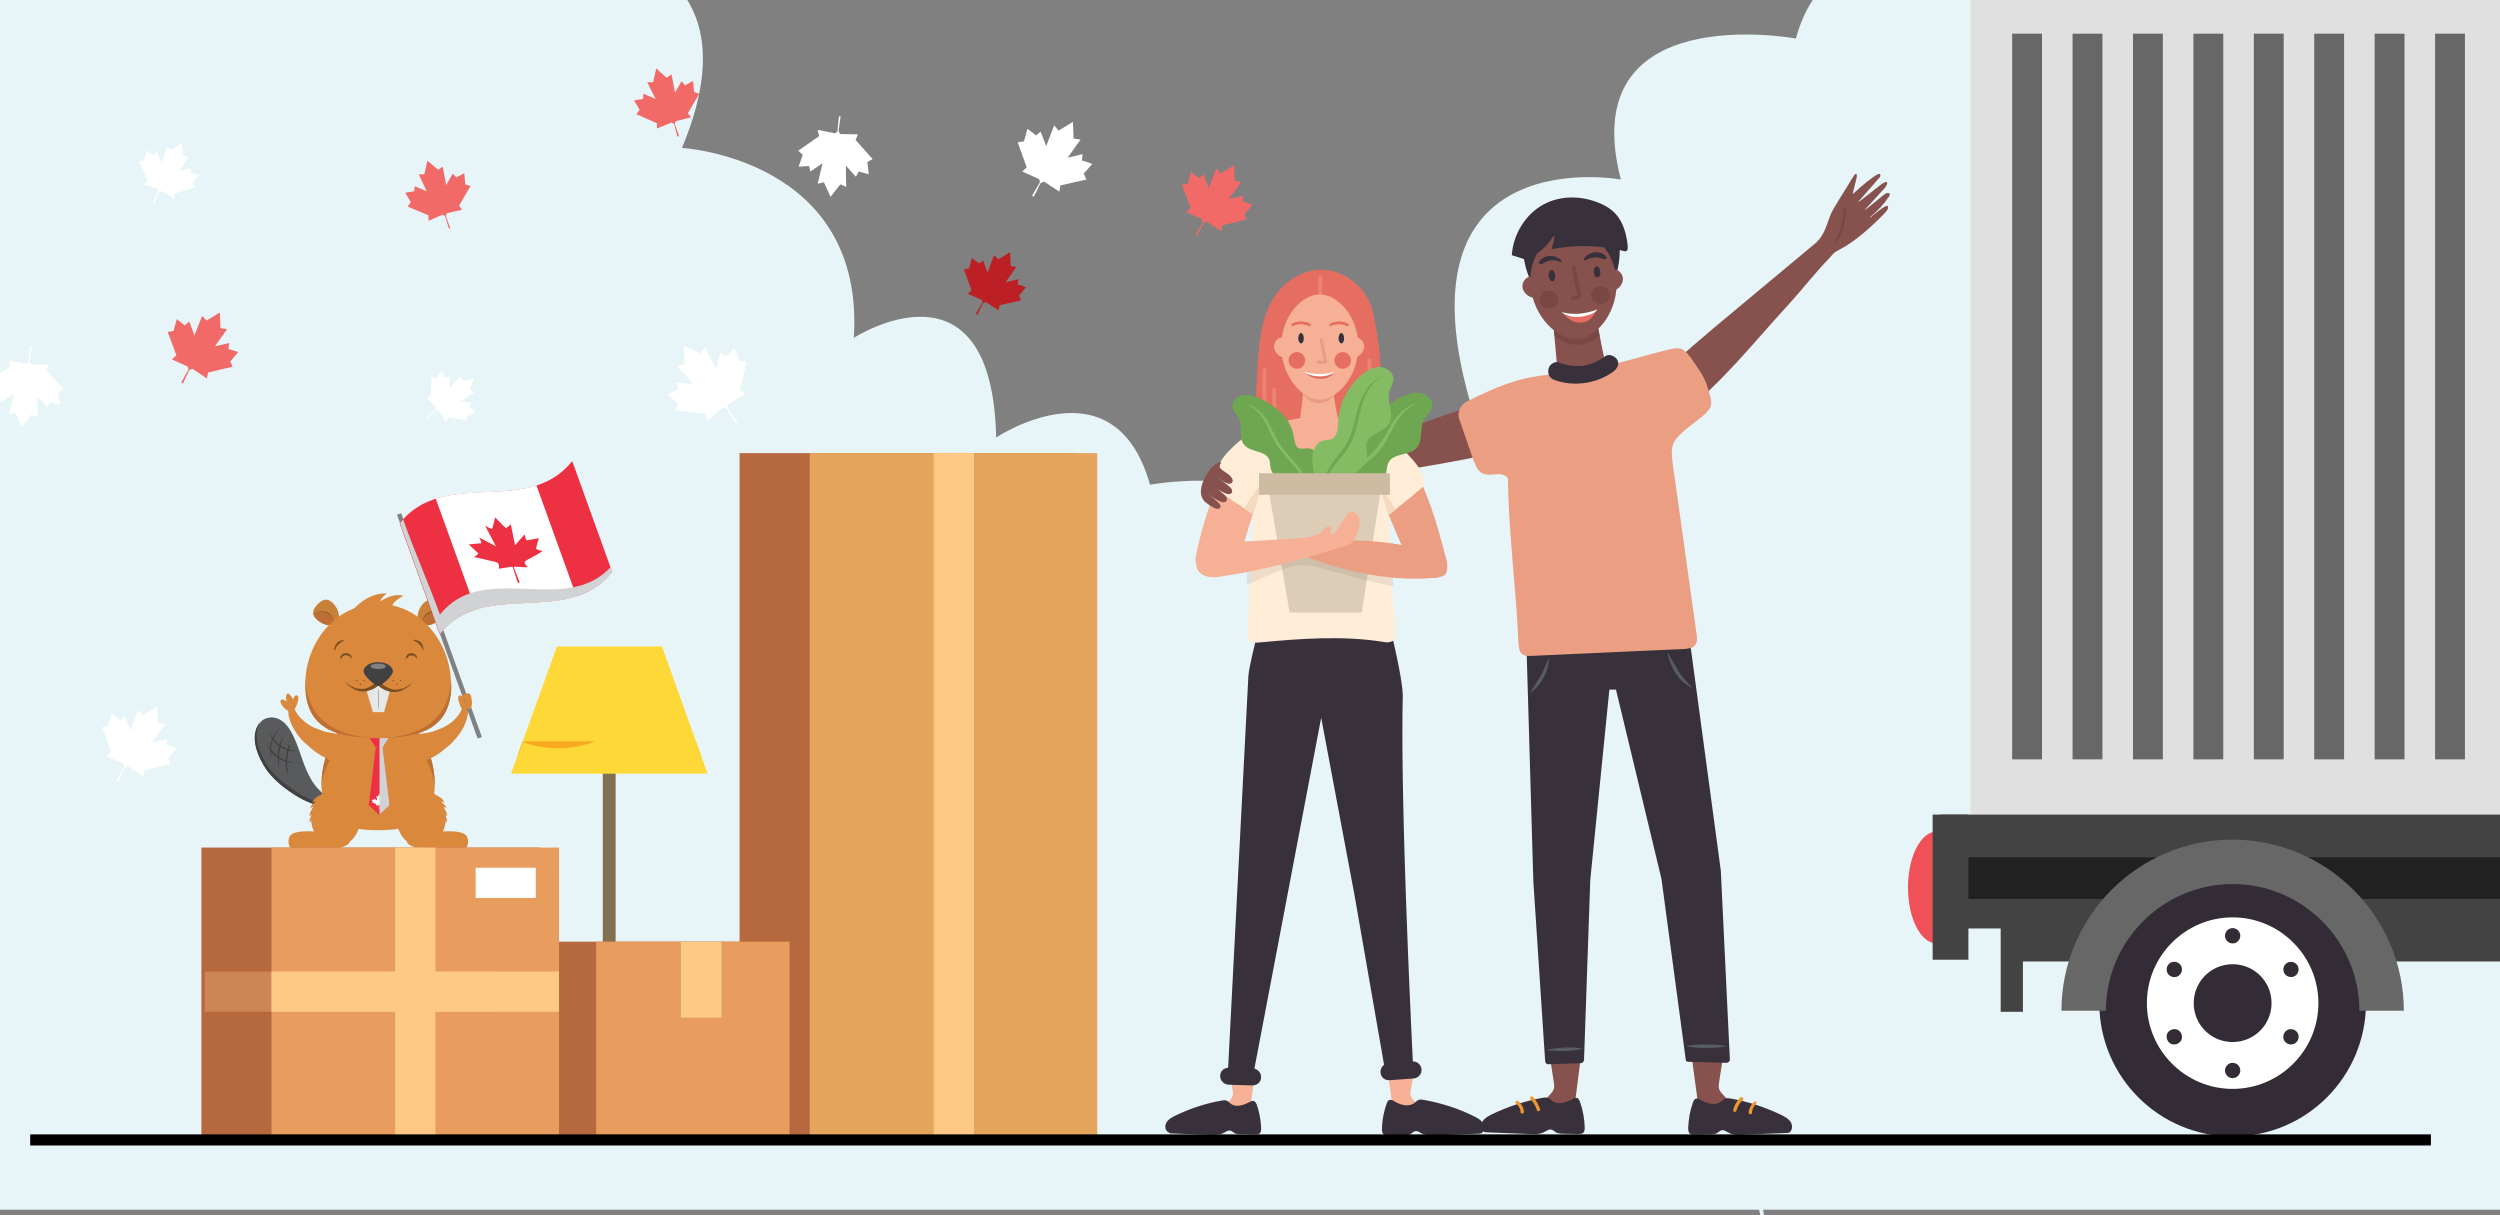 <svg xmlns="http://www.w3.org/2000/svg" xmlns:xlink="http://www.w3.org/1999/xlink" xmlns:v="https://vecta.io/nano" width="720" height="350"><rect width="100%" height="100%" fill="#808080" stroke="none"/><style><![CDATA[.AB{fill:#fff}.AC{fill:#38313c}.AD{opacity:.2}.AE{fill:#f6b095}.AF{fill:#7d4f20}.AG{fill:#da883c}.AH{fill:#f26a67}.AI{fill:#87524e}.AJ{fill:#bd6e33}.AK{fill:#e66e61}.AL{fill:#7a4743}.AM{fill:#ed3042}.AN{fill:#b6683e}.AO{fill:#fec885}.AP{fill:#eb9e82}.AQ{fill:#6ea651}.AR{clip-path:url(#I)}]]></style><path d="M722.8 233h-.6l-.3-38h-.2V95.9-213.9c-18 14.8-36.7 38.3-23.9 66.3 0 0-72.8-2.8-45.8 61.7 0 0-52.8 3-49.5 54.7 0 0-39.8-25.6-41 28.7 0 0-34.1-22.8-44.3 13.6 0 0-64-11.9-50.4 40.6 0 0-74.1-13.6-37.9 80.3 0 0-47-16.8-43.9 32.1 0 0-.7-.8-1.8-1.9-4.2-31.5-52-22.6-52-22.6-10.2-36.4-44.3-13.6-44.3-13.6-1.2-54.4-41-28.7-41-28.7 3.3-51.7-49.5-54.7-49.5-54.7C223.5-21.9 150.6-19 150.6-19c22.1-48.4-49.7-83.3-49.7-83.3 4-41.1-45.3-41.3-45.3-41.3-4.6-61.3-45.4-55.9-65.9-49.1V233v101.7 13.7h516.9c1.4 5.9 2.5 9.5 1.2 0h215V233z" fill="#e7f5f9"></path><path d="M93.7 232.3c-3.1-.4-6-1.6-8.6-3.3-2.8-1.8-5.8-4.1-7.9-6.8-.6-.7-5.8-8-2.9-13.2.3-.5.7-1.1 1.2-1.5 1.1-.8 2.6-1.1 4-.7 3.1.9 4.6 4.2 5.8 7 1.4 3.5 2.3 7.2 4.2 10.5.7 1.3 1.7 2.5 2.8 3.6.9 1 2.3 2 2.8 3.3.3 1-.5 1.2-1.4 1.1z" fill="#595a5c"></path><g fill="#414142"><path d="M94.2 231.5c-3.1-.4-6-1.6-8.6-3.3-2.8-1.8-5.8-4.1-7.9-6.8-.6-.7-5.8-8-2.9-13.2v-.1c-.2.3-.5.6-.6.9-2.9 5.2 2.4 12.5 2.9 13.2 2.1 2.7 5 5 7.9 6.8 2.7 1.7 5.5 2.9 8.6 3.3.8.1 1.5 0 1.4-.8h-.8zm-13.3-22l-.3.3c-.2.2-.5.5-.7.9-.1.2-.3.4-.4.6-.2.2-.3.5-.4.7-.1.3-.3.5-.4.8l-.3.9c-.1.3-.2.6-.2.9-.1.3-.1.6-.1.9-.1.3 0 .6 0 .9v.8.7c0 .2.1.4.1.5 0 .3.1.4.1.4s-.1-.2-.1-.4c0-.1-.1-.3-.2-.5s-.1-.4-.1-.7c0-.2-.1-.5-.1-.8s-.1-.6 0-.9c0-.3 0-.6.1-1 .1-.3.1-.7.2-1 .4-1.3 1.2-2.4 1.8-3.1.4-.6 1-.9 1-.9z"></path><path d="M76.8 213.9s.1.1.2.4.3.6.6 1c.1.2.3.4.5.6s.4.4.6.7c.2.2.4.4.7.6.2.2.5.4.7.6s.5.4.8.5c.3.2.5.3.8.4l.8.3c.3.1.5.2.7.2.2.1.4.1.6.2.2 0 .4.1.5.1.3.1.4.1.4.1h-.4-.5c-.2 0-.4 0-.7-.1-.2 0-.5-.1-.8-.2s-.6-.1-.9-.3c-.3-.1-.6-.2-.9-.4s-.6-.3-.8-.5c-1.1-.8-1.9-1.9-2.3-2.8-.4-.7-.6-1.4-.6-1.4zm.6-3.2s.1.1.2.4.3.6.6 1c.1.2.3.4.5.6s.4.4.6.7c.2.2.4.4.7.6.2.2.5.4.7.6s.5.4.8.5c.3.2.5.3.8.4l.8.3c.3.1.5.2.7.2.2.1.4.1.6.2.2 0 .4.1.5.1.3.1.4.1.4.1h-.4-.5c-.2 0-.4 0-.7-.1-.2 0-.5-.1-.8-.2s-.6-.1-.9-.3c-.3-.1-.6-.2-.9-.4s-.6-.3-.8-.5c-1.1-.8-1.9-1.9-2.3-2.8-.5-.7-.6-1.4-.6-1.4z"></path><path d="M81.9 211.7s-.1.1-.2.4c-.1.2-.2.6-.4 1.1-.1.2-.1.5-.2.7-.1.3-.2.5-.2.8-.1.3-.1.6-.2.9s-.1.6-.2.9c0 .3-.1.6-.1.9s0 .6-.1.9v.8.8l.1 1.6-.3-1.6c0-.2-.1-.5-.1-.8v-.9-.9c0-.3.1-.6.1-1 0-.3.1-.6.2-.9s.2-.6.2-.9l.3-.8c.1-.3.2-.5.3-.7.4-.8.8-1.3.8-1.3zm1.9 2.3s-.3.6-.5 1.5l-.4 1.5c-.1.3-.1.6-.1.9s-.1.6-.1.9v1.8c0 .3 0 .6.1.8 0 .3.1.5.1.7s0 .4.1.6c0 .2.1.4.1.5 0 .3.1.4.1.4s-.1-.1-.2-.4l-.4-1.1c-.1-.2-.1-.5-.2-.8 0-.3-.1-.6-.1-.9-.1-.6-.1-1.2 0-1.9.1-.6.1-1.3.3-1.9.1-.6.3-1.1.5-1.6.3-.5.7-1 .7-1z"></path></g><path d="M125.2 225.9c0 11.1-7.3 13.2-16.3 13.2s-16.3-2-16.3-13.2c0-11.1 7.3-21.8 16.3-21.8 9 .1 16.3 10.7 16.3 21.8z" class="AG"></path><path d="M109 207.3c2.1 0 5.9.1 9.1 3.2 1.9 1.9 3.4 6 4.8 8.6 1.3 2.5 2.2 5.2 2.3 8v-1.2c0-11.1-7.3-21.8-16.3-21.8s-16.3 10.6-16.3 21.8v1.2c.1-2.8 1-5.5 2.3-8 1.7-3.3 3.5-7.8 6-9.9 2.9-2.2 6.4-1.9 8.1-1.9z" class="AJ"></path><g class="AG"><path d="M84.6 203.6s0 .1.1.2c0 .1.1.3.2.5s.2.5.4.8l.6.9c.3.3.5.7.9 1l1.1 1 1.3.9c.5.3.9.5 1.4.7l1.5.6c.5.2 1 .3 1.5.5.5.1 1 .3 1.4.3l1.3.2c.4.1.8.1 1.1.1s.6.1.9.1c.5 0 .8.1.8.1l-2.1 8.4s-.3-.2-.9-.4c-.3-.1-.6-.3-1-.5l-1.3-.7c-.5-.3-1-.5-1.5-.8s-1-.7-1.6-1.1c-.5-.4-1.1-.8-1.6-1.3l-1.6-1.4c-.5-.5-1-1.1-1.4-1.6s-.8-1.1-1.2-1.7c-.3-.6-.7-1.1-.9-1.7-.3-.5-.4-1.1-.6-1.6-.1-.5-.3-1-.3-1.4-.1-.4-.1-.8-.1-1.1v-.7-.3h1.6z"></path><path d="M80.9 201.6c.3-.4 1.2.1 1.8.5-.3-.4-.6-2 .1-2.3.6-.3 1.4 1.3 1.6 1.6.1-.4.8-1.7 1.4-.9.4.5-.1 1.8-.3 2.4-.4 1.3-1.2 2.2-2.7 1.7-.8-.3-2.5-2.3-1.9-3zm53.9 2.1v.3.7c0 .3-.1.7-.1 1.1l-.3 1.4c-.2.5-.3 1-.6 1.6-.2.6-.6 1.1-.9 1.7l-1.2 1.7-1.4 1.6c-.5.5-1 1-1.6 1.4l-1.6 1.3a15.26 15.26 0 0 1-1.6 1.1c-.5.3-1 .6-1.5.8l-1.3.7c-.4.2-.7.3-1 .5l-.9.4-2.1-8.4s.3 0 .8-.1c.2 0 .5 0 .9-.1.3 0 .7-.1 1.1-.1.4-.1.9-.1 1.3-.2l1.4-.3c.5-.1 1-.3 1.5-.5l1.5-.6c.5-.2 1-.5 1.4-.7.5-.3.9-.6 1.3-.9s.8-.6 1.1-1c.4-.3.6-.7.9-1 .2-.3.5-.6.6-.9.2-.3.3-.6.4-.8s.2-.4.2-.5.1-.2.1-.2h1.6z"></path><path d="M135.2 202.1c.3-.4.6-2-.1-2.3-.6-.3-1.4 1.3-1.6 1.6-.1-.4-.8-1.7-1.4-.9-.4.5.1 1.8.3 2.4.4 1.3 1.2 2.2 2.7 1.7.8-.3.7-2.9.1-2.5zm-18 40.3c0 1.7 7.2 3 12 3 4.9 0 5.6-1.4 5.6-3 0-1.7-.7-3-5.6-3-4.8 0-12 1.3-12 3z"></path><ellipse cx="121.3" cy="235.6" rx="7.1" ry="8.3"></ellipse><path d="M128.8 235.1c-.1-1.4-.9-2.4-1.5-2.9.5 0 1.3.6 1.3.6-.2-1.1-1.7-1.9-1.7-1.9.3-.1 1.1.2 1.1.2-.9-1.9-3.1-2.3-3.1-2.3-.5.5.7 2.5 1.5 3.6-.2 1.3.6 4.1.6 4.1.4-1.8 1.7.4 1.7.4.3-1.1-.8-2.4-.8-2.4.4 0 .9.6.9.6zm-28.1 7.3c0 1.7-7.2 3-12 3-4.9 0-5.6-1.4-5.6-3 0-1.7.7-3 5.6-3 4.8 0 12 1.3 12 3z"></path><path d="M103.8 235.6c0 4.6-3.2 8.3-7.1 8.3s-7.1-3.7-7.1-8.3 3.2-8.3 7.1-8.3c3.9-.1 7.1 3.7 7.1 8.3z"></path><path d="M89.1 235.1c.1-1.4.9-2.4 1.5-2.9-.5 0-1.3.6-1.3.6.2-1.1 1.7-1.9 1.7-1.9-.3-.1-1.1.2-1.1.2.9-1.9 3.1-2.3 3.1-2.3.5.5-.7 2.5-1.5 3.6.2 1.3-.6 4.1-.6 4.1-.4-1.8-1.7.4-1.7.4-.3-1.1.8-2.4.8-2.4-.3 0-.9.6-.9.6z"></path></g><g class="AM"><path d="M110.2 215.3h-2l-2-3.2h6z"></path><path d="M108.2 215.3h2l2 16.6-3 2.8-3-2.8z"></path></g><path d="M111 230.9c0-.1.4-.6.4-.6h-.8c-.1 0 0-.4 0-.4l-.7.6-.1.1v-.2l.2-1.2s-.3.3-.4.2-.4-.7-.4-.7-.3.6-.4.7c0 .1-.4-.2-.4-.2l.2 1.3v.1l-.1-.1-.7-.6s.1.4 0 .4h-.8s.3.6.4.6c0 .1-.3.2-.3.2l1.1.4.2.1c0 .1-.1.4-.1.4l.8-.1v.1 1h.1v-1-.1l.8.1s-.1-.3-.1-.4.3-.2.3-.2l1-.4c.1.1-.2-.1-.2-.1z" class="AB"></path><path d="M112.2 212.1h-2.9v3.2 19.3l2.9-2.7-2-16.6z" fill="#d0d2d3"></path><path d="M91.2 178.4c-1.7-1.7-1-3.1.3-4.4s2.6-2 4.4-.3c1.7 1.7 2.3 4.4 1.1 5.7-1.4 1.3-4 .7-5.8-1z" fill="#c98038"></path><path d="M91.3 176.4s.1-.1.2-.1c.2-.1.4-.2.7-.2.3-.1.7-.1 1.1 0 .2 0 .4.1.6.1l.6.3c.2.1.4.2.5.4l.4.4c.1.2.2.3.3.5s.2.3.2.4c.1.3.2.5.2.7s.1.3.1.3l-.2-.2c-.1-.1-.2-.4-.4-.6-.1-.1-.2-.2-.3-.4-.1-.1-.2-.2-.3-.4-.1-.1-.3-.2-.4-.4-.1-.1-.3-.2-.5-.3s-.3-.2-.5-.2c-.2-.1-.3-.1-.5-.2-.3-.1-.7-.1-1-.1h-.7c0 0-.1 0-.1 0z" class="AF"></path><path d="M90.2 176.7c.1.5.4 1.1 1 1.6 1.6 1.6 4 2.2 5.4 1.3-.2-1.2-1-2.3-2.3-3-1.4-.7-3-.6-4.1.1z" class="AJ"></path><path d="M126.7 178.4c1.7-1.7 1-3.1-.3-4.4s-2.6-2-4.4-.3c-1.7 1.7-2.3 4.4-1.1 5.7 1.4 1.3 4.1.7 5.8-1z" fill="#c98038"></path><path d="M126.6 176.4h-.3-.7c-.3 0-.6 0-1 .1-.2 0-.3.1-.5.2-.2 0-.3.2-.5.2-.2.1-.3.2-.5.3-.1.1-.3.2-.4.4-.1.1-.2.3-.3.4s-.2.3-.3.4c-.2.2-.3.5-.4.6l-.2.2s0-.1.1-.3.1-.4.2-.7c.1-.1.1-.3.2-.4s.2-.3.3-.5.3-.3.4-.4c.2-.1.3-.3.5-.4l.6-.3c.2-.1.4-.1.6-.1h1.1c.3.1.5.2.7.2.3.1.4.1.4.1z" class="AF"></path><path d="M127.7 176.7c-.1.5-.4 1.1-1 1.6-1.6 1.6-4 2.2-5.4 1.3.2-1.2 1-2.3 2.3-3 1.4-.7 3-.6 4.1.1z" class="AJ"></path><path d="M129.9 197.3c0 12.9-9.4 15.3-21 15.3s-21-2.4-21-15.3 9.4-23.4 21-23.4 21 10.5 21 23.4z" class="AG"></path><path d="M108 212.5c-10.8-.3-19.4-5-20-16.5v1.3c0 12.5 8.9 15.1 20 15.2h0zm21.9-16.5c-.6 11.3-9 16.1-19.6 16.5h0c11-.2 19.7-2.9 19.7-15.3-.1-.3-.1-.8-.1-1.2z" class="AJ"></path><path d="M98 189.8v-.2-.2c0-.1 0-.2.1-.3 0-.1.1-.2.2-.4l.3-.3c.1-.1.3-.2.5-.2.2-.1.3-.1.6-.1a.9.9 0 0 1 .5.1c.2 0 .3.2.5.2l.3.3c.1.1.2.2.2.4 0 .1.1.2.1.3v.3.2s0-.1-.1-.2c0-.1-.1-.3-.3-.4l-.2-.2c-.1-.1-.2-.1-.3-.2-.1 0-.2-.1-.3-.1s-.2 0-.4-.1h-.3c-.1 0-.2.1-.3.1-.1.1-.2.1-.3.2s-.2.1-.2.2c-.1.2-.2.3-.3.4-.2.1-.3.2-.3.2zm18.9 0v-.2-.2c0-.1 0-.2.1-.3 0-.1.1-.2.2-.4l.3-.3c.1-.1.3-.2.5-.2.2-.1.3-.1.5-.1a.9.9 0 0 1 .5.1c.2 0 .3.2.5.2l.3.3c.1.1.2.2.2.4 0 .1.1.2.1.3v.3.2s0-.1-.1-.2c0-.1-.1-.3-.3-.4l-.2-.2c-.1-.1-.2-.1-.3-.2-.1 0-.2-.1-.3-.1h-.4-.3c-.1 0-.2.1-.3.1-.1.1-.2.1-.3.2s-.2.1-.2.2a1.38 1.38 0 0 1-.3.4c-.2 0-.2.1-.2.1z" class="AF"></path><path d="M110.6 205.1h-3.2l-1.9-6.4 3.5-1.9 3.4 1.9z" fill="#e6e7e7"></path><g class="AF"><path d="M109.4 197l-.4.4c-.1.1-.3.2-.5.4-.2.1-.4.3-.6.4s-.5.3-.8.4l-.9.3c-.3.1-.7.2-1 .2-.4.1-.7 0-1.1 0s-.7-.1-1.1-.2c-.3-.1-.7-.2-1-.4s-.6-.3-.8-.5c-.3-.2-.5-.3-.7-.5-.2-.1-.4-.3-.6-.5-.2-.1-.3-.3-.4-.4l-.3-.3s.1.1.4.3c.1.1.3.2.4.3.2.1.4.3.6.4s.5.3.7.4c.3.1.6.2.9.4.3.1.6.2.9.2s.7.1 1 .1.7 0 1-.1c.3 0 .6-.2.9-.3s.6-.2.8-.4c.2-.1.5-.3.7-.4s.4-.3.5-.4.3-.2.4-.4l.3-.3c.2-.2.6-.3.8 0 .1.3.1.7-.1.9z"></path><path d="M109.4 196.3l.3.3.4.4c.2.1.3.3.5.4s.4.3.7.4c.2.1.5.3.8.4l.9.3c.3.1.6.1 1 .1.3 0 .7 0 1-.1s.6-.2.9-.2c.3-.1.6-.2.9-.4.3-.1.5-.3.7-.4s.4-.3.6-.4a1.38 1.38 0 0 0 .4-.3c.2-.2.4-.3.4-.3l-.3.3-.4.4c-.1.2-.3.3-.6.5-.2.2-.4.3-.7.5-.3.1-.6.3-.8.5-.3.1-.6.2-1 .4-.3.1-.7.2-1.1.2h-1.1c-.4 0-.7-.1-1-.2l-.9-.3c-.3-.1-.6-.3-.8-.4s-.4-.3-.6-.4-.3-.3-.5-.4c-.3-.2-.4-.4-.4-.4a.61.61 0 0 1 0-.8c.1-.4.5-.4.7-.1z"></path></g><g fill="#414142"><path d="M113.1 193.3c0 1.4-3.3 4.2-4.2 4.2-.8 0-4.2-2.8-4.2-4.2s1.9-2.6 4.2-2.6c2.4 0 4.2 1.2 4.2 2.6z"></path><path d="M109 196.4c-.8 0-3.5-2.2-4.1-3.7-.1.2-.1.4-.1.6 0 1.4 3.3 4.2 4.2 4.2.8 0 4.2-2.8 4.2-4.2 0-.2 0-.4-.1-.6-.7 1.5-3.4 3.7-4.1 3.7z" opacity=".5"></path></g><path d="M109 198.2s0 .4.1 1v2.1 2.1c0 .6-.1 1-.1 1s0-.4-.1-1v-2.1-2.1c0-.6.1-1 .1-1z" fill="#929497"></path><path d="M111.1 191.9c0 .4-1 .8-2.2.8s-2.2-.4-2.2-.8 1-.8 2.2-.8c1.3 0 2.2.4 2.2.8z" fill="#808184"></path><path d="M96.3 187.4v-.2c0-.1-.1-.3 0-.5 0-.1 0-.3.1-.4a.76.76 0 0 1 .2-.4c.1-.1.1-.3.2-.4s.2-.3.3-.4a1.38 1.38 0 0 1 .4-.3.76.76 0 0 1 .4-.2c.3-.2.6-.2.8-.2h.3.2.2s-.1 0-.2.1c-.1 0-.1.1-.2.1s-.2 0-.3.1-.2.1-.3.2c-.1 0-.2.1-.3.2s-.2.1-.3.2l-.3.3-.3.3c-.1.1-.2.2-.2.3-.1.1-.1.2-.2.3 0 .1-.1.2-.1.3-.1.2-.2.4-.2.5l-.2.1zm25.6 0s0-.1-.1-.2-.1-.3-.2-.5c-.1-.1-.1-.2-.2-.3 0-.1-.1-.2-.2-.3-.1-.2-.3-.4-.5-.6s-.4-.4-.6-.5c-.1-.1-.2-.2-.3-.2s-.2-.1-.3-.2c-.2-.1-.4-.1-.5-.2s-.2-.1-.2-.1h.2c.1 0 .3-.1.6 0 .1 0 .2 0 .4.1.1 0 .3.1.4.1.1.1.3.1.4.2s.3.2.4.3.2.3.3.4a.76.76 0 0 1 .2.4c.1.1.1.3.1.4s0 .3.1.4v.5c.1.3 0 .3 0 .3z" class="AF"></path><path d="M101.8 175.5s3.8-4.8 9.6-4.6c0 0-1.7 1.3-1.9 2.3 0 0 3.8-2.6 6.7-1.6 0 0-6.2 3.1-1.4 4.5 0-.1-12.1 2.1-13-.6z" class="AG"></path><g class="AF"><use xlink:href="#B"></use><use xlink:href="#C"></use><use xlink:href="#C" x="2.1"></use><use xlink:href="#B" x="10.6"></use><use xlink:href="#C" x="10.5"></use><use xlink:href="#C" x="12.7"></use></g><path d="M114.326 148.243l1.223-.441 23.228 64.445-1.223.441z" fill="#808184"></path><path d="M176.3 164.7c-12.9 16.2-36.8 1.7-49.7 17.9l-11.5-31.9c12.9-16.2 36.8-1.7 49.7-17.9l11.5 31.9z" class="AM"></path><path d="M166 171.7c-9.1 2.9-19.9.9-29 3.8l-11.5-31.9c9.1-2.9 19.9-.9 29-3.8l11.5 31.9z" class="AB"></path><path d="M154.4 158c0-.4.8-3 .8-3l-3.4.6c-.4.1-.7-1.7-.7-1.7l-2.4 2.7s-.3.4-.4.4l-.1-.7-1.1-5.3s-1.2 1.2-1.5 1c-.4-.3-3-3-3-3l-.8 3.2c-.1.4-2.1-.8-2.1-.8l2.8 5.3.3.6-.6-.3-4.2-2.2s.9 1.7.5 1.7c-.6 0-3.5.3-3.5.3l2.7 2.5c.2.3-1.2 1.1-1.2 1.1l5.6 1.3s1.1.2 1.3.5c.4.4.3 1.6.3 1.6l3.8-.6c.1.1.1.2.2.3l1.4 4.3h.6l-1.7-4.3v-.3l4 .2s-1-1.1-.9-1.5c.1-.3 1-.8 1-.8a44.94 44.94 0 0 0 4.2-2.4c0 0-1.9-.4-1.9-.7z" class="AM"></path><path d="M126.7 177c-3.7-10.2-7-17.3-10.6-27.4-.3.4-.6.7-.9 1.1l11.5 31.9c12.9-16.2 36.8-1.7 49.7-17.9-.2-.5-.3-1-.5-1.4-13.2 14.3-36.6-2.1-49.2 13.7z" fill="#d0d2d3"></path><path d="M133.1 200.6c0 .6.6.7 1 1.1-1.2.7.6 3.5 1.5 2.2.3-.5.4-1.5.3-2.1-.1-.5-.2-2-.9-2.1-.3 0-.9.1-1.1.2-.4.1-.8.3-.8.7z" class="AG"></path><path d="M213 130.5h97.3v196.4H213z" class="AN"></path><path d="M233.2 130.5H316v196.4h-82.8z" fill="#e5a55f"></path><path d="M268.9 130.5h11.6v196.4h-11.6z" class="AO"></path><path d="M173.6 217.4h3.7v78.9h-3.7z" fill="#817052"></path><defs><path id="A" d="M190.6 186.2h-4.4-21.4-4.4l-13.2 36.5h17.6 21.4 17.5z"></path><path id="B" d="M104 197.1c0 .1-.1.2-.2.2s-.2-.1-.2-.2.1-.2.2-.2c.1-.1.2 0 .2.2z"></path><path id="C" d="M102.9 196c0 .1-.1.2-.2.2s-.2-.1-.2-.2.1-.2.2-.2.2.1.2.2z"></path><path id="D" d="M579.5 9.7h8.6v209h-8.6z"></path><path id="E" d="M385.5 97.4c0 .8.4 1.5.8 1.5.5 0 .8-.7.8-1.5s-.4-1.5-.8-1.5-.8.7-.8 1.5z"></path><path id="F" d="M371.1 103.8c0 1.3 1.1 2.4 2.4 2.4s2.4-1.1 2.4-2.4-1.1-2.4-2.4-2.4-2.4 1.1-2.4 2.4z"></path><path id="G" d="M388.6 93.7s0-.1 0 0h0c0-.1 0-.1 0 0 0-.1 0-.1 0 0 0-.1 0-.2-.1-.2-.2-.3-.5-.4-.9-.6-.6-.2-1.2-.3-1.9-.3s-1.3.1-1.9.3c-.4.1-.7.3-.9.6 0 .1-.1.1-.1.2h0a.76.76 0 0 0 .4.2c.2 0 .4-.1.6-.2.6-.2 1.2-.3 1.8-.3s1.2.1 1.8.3c.2.1.4.2.6.2.3 0 .5-.1.6-.2z"></path><path id="H" d="M446 79.5c.1.9.6 1.6 1.1 1.5.5 0 .9-.8.8-1.7s-.6-1.6-1.1-1.5c-.5 0-.9.8-.8 1.7z"></path></defs><clipPath id="I"><use xlink:href="#A"></use></clipPath><path d="M190.6 186.2h-4.4-21.4-4.4l-13.2 36.5h17.6 21.4 17.5z" fill="#fed837" class="AR"></path><path d="M141.4 213.5H211v3.9h-69.6z" fill="#f9a822" class="AR"></path><path d="M190.6 186.2H188l.2 3.2c0 14.4-12.3 26.1-27.5 26.1-3.6 0-7-.6-10.1-1.8l-3.3 9.1h17.5 21.4 17.5l-13.1-36.6z" fill="#fed837"></path><path d="M158.1 271.2h65.4v55.7h-65.4z" class="AN"></path><path d="M171.7 271.2h55.7v55.7h-55.7z" fill="#e89d5e"></path><path d="M196.1 271.3h11.7v21.8h-11.7z" class="AO"></path><path d="M58 244.1h97.3v82.8H58z" class="AN"></path><path d="M78.2 244.1H161v82.8H78.2z" fill="#e89d5e"></path><g class="AO"><path d="M78.2 279.8H161v11.6H78.2z"></path><path d="M59 279.8h82.8v11.6H59z" opacity=".3"></path><path d="M113.8 244.1h11.6v82.8h-11.6z"></path></g><path d="M137 249.9h17.3v8.7H137z" class="AB"></path><g fill="#e0e0e0"><path d="M567.5-5.6h155.7v249.9H567.5z"></path><path d="M632-5.6h91.3v249.9H632z" opacity=".3"></path></g><g fill="#434343"><path d="M580.6 263.4h213.7v13.5H580.6zm-21.7-28.8h204.8v19.6H558.9z"></path><path d="M558.9 247.8h204.8v19.6H558.9z"></path></g><path d="M558.9 246.9h204.8v12H558.9z" fill="#212121"></path><path d="M681.4 288.9c0 21.2-17.2 38.4-38.4 38.4s-38.4-17.2-38.4-38.4 17.2-38.4 38.4-38.4 38.4 17.2 38.4 38.4z" fill="#332c36"></path><path d="M667.7 288.9c0 13.6-11.1 24.7-24.7 24.7s-24.7-11.1-24.7-24.7 11.1-24.7 24.7-24.7 24.7 11.1 24.7 24.7z" class="AB"></path><path d="M654.2 288.9c0 6.2-5 11.2-11.2 11.2s-11.2-5-11.2-11.2 5-11.2 11.2-11.2 11.2 5 11.2 11.2zm-9-19.4a2.22 2.22 0 0 1-2.2 2.2 2.22 2.22 0 0 1-2.2-2.2 2.22 2.22 0 0 1 2.2-2.2 2.22 2.22 0 0 1 2.2 2.2zm-17.9 7.8c1.1.6 1.4 2 .8 3-.6 1.1-2 1.4-3 .8-1.1-.6-1.4-2-.8-3 .6-1.1 2-1.4 3-.8zm-2.2 19.4c1.1-.6 2.4-.3 3 .8s.3 2.4-.8 3-2.4.3-3-.8-.3-2.4.8-3zm15.7 11.6a2.22 2.22 0 0 1 2.2-2.2 2.22 2.22 0 0 1 2.2 2.2 2.22 2.22 0 0 1-2.2 2.2 2.22 2.22 0 0 1-2.2-2.2zm17.9-7.8c-1.1-.6-1.4-2-.8-3 .6-1.1 2-1.4 3-.8 1.1.6 1.4 2 .8 3-.6 1.1-2 1.4-3 .8zm2.2-19.4c-1.1.6-2.4.2-3-.8-.6-1.1-.2-2.4.8-3 1.1-.6 2.4-.2 3 .8.6 1.1.2 2.4-.8 3z" fill="#332c36"></path><path d="M565.9 255.6c0 8.9-3.7 16.1-8.2 16.1s-8.2-7.2-8.2-16.1 3.7-16.1 8.2-16.1 8.2 7.2 8.2 16.1z" fill="#f05058"></path><path d="M556.6 234.6h10.3v41.8h-10.3zm19.6 27h6.4v29.8h-6.4z" fill="#434343"></path><g fill="#676767"><path d="M692.3 291.1h-12.8c0-20.1-16.4-36.5-36.5-36.5s-36.5 16.4-36.5 36.5h-12.8c0-27.2 22.1-49.3 49.3-49.3 27.2.1 49.3 22.2 49.3 49.3z"></path><use xlink:href="#D" class="AD"></use><use xlink:href="#D" x="17.4" class="AD"></use><use xlink:href="#D" x="34.8" class="AD"></use><use xlink:href="#D" x="52.2" class="AD"></use><use xlink:href="#D" x="69.6" class="AD"></use><use xlink:href="#D" x="87" class="AD"></use><use xlink:href="#D" x="104.4" class="AD"></use><use xlink:href="#D" x="121.8" class="AD"></use></g><path d="M48.3 95.6l1.7-.3.9-3.4 2.3 1.8 1.3-1.1 1.5 4 2.2-5.6 1.3 1.3 3.8-2.3.2 4.5 1.9.3-3.5 4.9 4.1-.9-.2 1.7 2.8.9-2.3 2.7.7 1.5-7.1 1.7-.3 1.7-4.2-2.8-.9.4-1.8 3.8-.3-.2-.2-.1 2.1-3.7-.2-.8-4.6-2.1 1.3-1.2z" class="AH"></path><path d="M18.3 112.1l-1.5.9.4 3.6-2.8-.8-.8 1.5-2.9-3.2.1 6.1-1.8-.8-2.7 3.7-1.9-4.2-1.9.4 1.5-5.9-3.6 2.4-.4-1.6-3 .2 1.2-3.5-1.3-1.2 6-4.2-.3-1.7 5 1 .6-.6.4-4.3h.3.2l-.6 4.3.5.8 5.1.1-.7 1.6z" class="AB"></path><path d="M117.4 59.5l.9-1.3-1.6-2.7 2.6-.4.1-1.5 3.5 1.5-2.3-4.9h1.6l.9-3.9 3.1 2.6 1.3-.9 1 5.3 1.9-3.3 1 1.1 2.3-1.2.3 3.2 1.5.5-3.3 5.6.9 1.2-4.4 1-.3.8 1.3 3.6h-.2l-.2.1-1.1-3.6-.7-.5-4.1 1.8V62z" class="AH"></path><path d="M29.4 209.4l1.8-.3 1-3.6 2.4 1.9 1.4-1.1 1.6 4.1 2.2-5.9 1.4 1.4 4.1-2.4.2 4.7 2 .4-3.8 5.2 4.4-1-.2 1.7 3 1-2.5 2.9.7 1.6-7.4 1.8-.3 1.8-4.5-2.9-.9.3-2 4-.2-.1-.3-.1 2.3-3.9-.2-1-4.9-2.1 1.3-1.3zM40.1 46.5l1.4-.3.7-2.9 2 1.4 1-1 1.4 3.3 1.5-4.8 1.2 1 3.1-2.1.4 3.8 1.5.2-2.7 4.2 3.4-.9-.1 1.3 2.4.7-1.8 2.3.6 1.3-5.7 1.7-.2 1.4-3.7-2.1-.7.3-1.4 3.3-.2-.1-.2-.1 1.6-3.2-.2-.7-3.9-1.4 1-1.1z" class="AB"></path><path d="M216.2-9.9l-.5 1 1.5 1.8-1.8.6.1 1.1-2.7-.7 2.2 3.2-1.2.2-.1 3-2.5-1.6-.9.9-1.3-3.7-1.1 2.6-.8-.7-1.5 1.1-.6-2.2-1.1-.2 1.7-4.4-.8-.8 3-1.2.1-.6-1.3-2.4.1-.1.2-.1 1.2 2.5.6.2 2.7-1.7.2 1.1z" class="AH"></path><path d="M124.3 108.7l1.3.3 1.6-2.2 1.1 2 1.2-.4v3.2l3.1-3.3.5 1.3 3.4-.5-1.2 3.2 1.2.8-3.8 2.4 3.1.5-.6 1.1 1.7 1.5-2.4 1.2v1.3l-5.4-.9-.7 1.2-2.1-3.2h-.7l-2.5 2.1-.1-.1-.1-.2 2.5-2 .2-.6-2.7-2.8 1.2-.5z" class="AB"></path><path d="M340.4 53.2l1.7-.3.9-3.4 2.3 1.8 1.3-1.1 1.5 4 2.2-5.7 1.3 1.4 3.8-2.3.2 4.5 1.9.3-3.6 4.9 4.2-.9-.2 1.6 2.8 1-2.3 2.7.6 1.5-7 1.7-.3 1.7-4.2-2.8-.9.4-1.9 3.8-.2-.2-.2-.1 2.1-3.7-.2-.9-4.6-2 1.3-1.2z" class="AH"></path><path d="M194.7 118.2l.6-1.9-3.1-2.8 3.2-1.4-.5-1.9 4.9.5-4.7-5.2 2.1-.7-.3-5.2 4.8 2.2 1.3-1.8 3.2 6.3 1.3-4.8 1.6 1.1 2.4-2.4 1.6 3.8 2 .1-2 8.2 1.6 1.2-5.1 3-.1 1 2.9 4-.2.2-.3.2-2.7-4.2-1-.3-4.6 3.8-.5-2z" class="AB"></path><path d="M277.6 77.6l1.5-.3.8-3 2.1 1.6 1.1-.9 1.3 3.5 1.9-5 1.2 1.2 3.4-2.1.2 4 1.6.3-3.1 4.4 3.7-.9-.2 1.5 2.4.8-2 2.4.6 1.4-6.2 1.4-.3 1.5-3.7-2.4-.8.3-1.6 3.4-.2-.2-.3-.1 1.9-3.2-.1-.8-4.1-1.8 1.1-1z" fill="#bc2025"></path><path d="M251.3 45.8l-1.5.9.4 3.5-2.9-.8-.8 1.5-2.9-3.2.1 6.1-1.7-.7-2.8 3.6-1.9-4.2-1.8.4 1.4-5.9-3.5 2.4-.4-1.6-3 .2 1.2-3.4-1.3-1.2 6-4.2-.4-1.8 5 1 .7-.6.4-4.3h.2.3l-.6 4.3.5.8 5.1.1-.7 1.6z" class="AB"></path><path d="M183.3 32.9l.9-1.3-1.6-2.7 2.6-.4.1-1.5 3.5 1.5-2.4-4.8h1.7l.9-4 3 2.7 1.4-1 1 5.3 1.9-3.3 1 1.2 2.3-1.3.3 3.2 1.5.5-3.3 5.6.9 1.2-4.4 1.1-.3.7 1.3 3.6-.2.1h-.3l-1-3.6-.7-.4-4.2 1.7v-1.5z" class="AH"></path><path d="M293.1 41l1.8-.3 1-3.6 2.5 1.9 1.3-1.1 1.6 4.2 2.3-6 1.3 1.5 4.1-2.5.2 4.8 2 .3-3.7 5.2 4.3-1-.2 1.8 3 1-2.5 2.8.8 1.7-7.5 1.7-.3 1.8-4.4-2.9-1 .4-2 4-.2-.2-.3-.1 2.3-3.9-.2-.9-4.9-2.2 1.3-1.2z" class="AB"></path><path d="M354 308l1 6c.1.4.1.8.1 1.2-.2 1.5-1.9 2.4-2.6 3.8-.1.1-.1.3-.1.5 0 .5.7.7 1.3.7l4.6.2c.6 0 1.3 0 1.6-.5.1-.2.2-.5.2-.7l1.5-11.4m45.7.2l-1 6c-.1.4-.1.8-.1 1.2.2 1.5 2 2.4 2.6 3.8.1.1.1.3.1.5 0 .5-.7.7-1.3.7l-4.7.2c-.6 0-1.3 0-1.6-.5-.1-.2-.2-.5-.2-.7l-1.5-11.4" class="AE"></path><g class="AC"><path d="M337 326.4c4.1.2 7.5.3 11.7.4 1.3 0 2.6.1 3.7-.5.6-.3 1.2-.8 1.9-.7.5.1.9.6 1.4.8.4.2.9.2 1.4.2 1.4 0 2.9.1 4.3.1.5 0 1 0 1.4-.3.4-.4.4-1 .4-1.6a24.06 24.06 0 0 0-1.2-6.5c-.2-.5-.4-1-.9-1.2-.4-.1-.9.1-1.3.3-1.6.9-3.8 1.6-5.3.5-.4-.3-.7-.7-1.2-.9s-1.1-.1-1.6 0c-4.6.8-9 2.3-13.2 4.3-1 .5-1.9 1-2.5 1.9s-.5 2.3.4 2.8m89.6.5l-12.4.5c-1.3.1-2.8.1-4-.5-.7-.3-1.3-.9-2-.7-.6.1-1 .6-1.5.9-.5.2-1 .2-1.5.2l-4.6.1c-.5 0-1.1 0-1.5-.3-.5-.4-.5-1.1-.5-1.7.1-2.4.5-4.7 1.3-7 .2-.5.4-1.1.9-1.2s1 .1 1.4.4c1.7 1 4 1.7 5.7.5.4-.3.8-.7 1.2-.9.5-.2 1.1-.1 1.7 0 4.9.9 9.7 2.4 14.1 4.6 1 .5 2.1 1 2.7 2s.6 2.4-.4 3M404 200.7c-.8 33.2 3.1 109 3.1 109l-7.8.9-9.2-52.8-9.6-51.1-19.6 103-7.3-.2 5.9-114.2c.1-4.1 4.8-20.8 4.8-20.8l31.7-5.9 3.8 10.2c.1 0 4.3 16.7 4.2 21.9z"></path><path d="M400.2 311.1l6.9-.5c1.4-.1 2.4-1.3 2.3-2.6h0c-.1-1.4-1.3-2.4-2.6-2.3l-6.9.5c-1.4.1-2.4 1.3-2.3 2.6h0c0 1.4 1.2 2.4 2.6 2.3zm-46.4 1.3l6.9.2c1.4 0 2.5-1 2.5-2.4h0c0-1.3-1-2.4-2.4-2.5l-6.9-.2c-1.4 0-2.5 1-2.5 2.4h0c0 1.3 1.1 2.4 2.4 2.5z"></path></g><path d="M362.4 132c-.8-9.8-.9-19.7 0-29.6.4-5.3 1.2-10.8 3.8-15.6 2.7-4.8 7.7-8.7 13.5-9.1 7.2-.4 13.7 5 15.5 11.4.8 2.8 2 10.4 2.2 13.3.8 11.8 1.1 21.2.5 33.7 0 .4-2.5-.1-2.7.2-.3.3-.7.5-1.1.6-1.5.5-3 1-4.5 1.6" class="AK"></path><path d="M380.8 84.8v-4.9c0-.7-1.1-.7-1.1 0v4.9c-.1.7 1.1.7 1.1 0h0zm-15.4 42.8c-.6-7-.8-14-.7-21 0-.7-1.1-.7-1.1 0-.2 7 .1 14 .7 21 .1.7 1.2.7 1.1 0h0zm2.6-2.4c-.3-4.3-.5-8.6-.5-12.9 0-.7-1.1-.7-1.1 0 0 4.3.1 8.6.5 12.9 0 .7 1.1.7 1.1 0h0zm28 4.9l-1.1-26.4c0-.7-1.2-.7-1.1 0l1.1 26.4c0 .7 1.1.7 1.1 0h0zm-3-3.8c.1-3 0-6.1-.2-9.1-.1-.7-1.2-.7-1.1 0 .3 3 .3 6.1.2 9.1-.1.7 1.1.7 1.1 0h0z" opacity=".32" class="AE"></path><path d="M386 123.3c-1.1-4.2-2-9.6-2.2-12.4 0-.1 0-.3-.1-.4-.1-.2-.3-.3-.4-.3-1.4-.3-2.8.1-4.2-.3-1.1-.3-2.3-1-3.4-.7-.1 0-.2.1-.3.2s-.1.4-.1.6v2.6c0 2.6-1.3 9.6-1.2 12.2" class="AE"></path><path d="M375.2 108.7c.1-.1.2-.2.3-.2 1.1-.3 2.2.4 3.4.7 1.4.3 2.8 0 4.2.3.2 0 .4.1.4.3.1.1.1.3.1.4l.3 4.2c-1.2 1-2.5 1.6-3.8 1.7-1.9.1-3.8-.9-5-2.9V112v-2.6c0-.3 0-.6.1-.7z" fill="#e89c83"></path><g class="AE"><path d="M369 99.7c0 8.5 5.9 15.4 11.1 15.4s11.1-6.9 11.1-15.4-5.9-14.9-11.1-14.9S369 91.2 369 99.7z"></path><path d="M369.6 103c-1.4-.4-2.5-1.6-2.7-3-.1-1.4 1.1-2.9 2.5-2.8m20.8 5.8c1.4-.4 2.5-1.6 2.7-3 .1-1.4-1.1-2.9-2.5-2.8"></path></g><g class="AC"><use xlink:href="#E"></use><use xlink:href="#E" x="-11.6"></use></g><g class="AK"><use xlink:href="#F" opacity=".54"></use><use xlink:href="#F" x="13.2" opacity=".54"></use></g><path d="M380.1 98.2l.6 3 .3 1.5c.1.2.1.5.2.7 0 .1.1.2.1.4v.2.1l.2-.2c-.1.1-.6 0-.8 0-.3 0-.6 0-.9-.1-.3 0-.5.1-.6.3s.1.6.3.6c.4.1.8.1 1.2.1.3 0 .8 0 1.1-.1.4-.2.5-.5.4-.9l-.3-1.2-1-4.8c0-.5-1-.3-.8.4h0z" fill="#e89c83"></path><g class="AK"><use xlink:href="#G"></use><use xlink:href="#G" x="-11"></use><path d="M375.8 107.3c1.7 1.6 3.6 2.1 5.9 1.7 1.2-.3 2.3-1.1 2.6-1.7-2.8.9-5.8 1-8.5 0"></path></g><path d="M375.8 107.3c1.8 1.1 4.6 1.4 6.6.8.5-.2 1.4-.4 2.1-1-2.9.8-6.1.8-8.9 0l.2.2z" class="AB"></path><path d="M447.6 87.4c-3-1.1-5.3-3.6-6.7-6.4s-2-5.9-2.4-8.9c-.2-1.5-.3-3.4.9-4.4.6-.6 1.5-.8 2.3-1.1 3.8-1.1 6.6-1.7 10.5-2 3.9-.4 9-.5 12.5 1.3.5.3 1 .6 1.3 1.1s.3 1.1.4 1.6c.2 3.8.2 7.7-1.3 11.2-1.4 3.5-4.7 6.6-8.6 7" class="AC"></path><path d="M462.7 106.6l-2.9-14.4c0-.2-.1-.3-.1-.4-.2-.2-.4-.3-.7-.3-2.1-.1-4.1.4-6.2.2-1.7-.2-3.4-.9-5-.4-.2.1-.3.1-.4.3s-.1.4-.1.6l.2 2.9 1.2 13.1" class="AI"></path><path d="M447.4 91.6c.1-.1.3-.2.4-.3 1.6-.5 3.3.2 5 .4 2 .2 4.1-.4 6.2-.2a1.08 1.08 0 0 1 .7.3c.1.1.1.3.1.4l.9 4.6c-1.6 1.2-3.5 2.1-5.4 2.4-2.7.4-5.6-.6-7.6-2.6 0-.5-.1-.9-.1-1.4l-.2-2.9c-.1-.2-.1-.5 0-.7z" class="AL"></path><g class="AI"><path d="M440.8 82.3c.8 9 7.9 15.8 13.7 15.3s11.8-8.4 11-17.4-7.8-14.2-13.6-13.7-11.9 6.8-11.1 15.8z"></path><path d="M441.7 85.8c-1.6-.3-3-1.5-3.2-3-.3-1.5 1-3.2 2.6-3.2m23.6 4.2c1.5-.6 2.7-1.9 2.7-3.5 0-1.5-1.5-3-3.1-2.7"></path></g><path d="M456.2 74.7c-.1.1 0 .3.2.3.1 0 .3-.1.4-.1 1.4-.9 3.1-1 4.7-.4.2.1.5.2.7.2s.5-.2.5-.5c0-.1-.1-.2-.1-.3-.3-.4-.7-.7-1.1-.9-1.4-.6-3-.4-4.2.4-.6.3-1 .8-1.1 1.3m-6.5.5c.1.1 0 .3-.1.3s-.3 0-.4-.1c-1.5-.7-3.3-.5-4.7.4-.2.1-.4.3-.7.3-.2 0-.5-.1-.6-.4 0-.1 0-.2.1-.3.2-.4.5-.8.9-1 1.2-.8 2.8-.9 4.2-.3.6.3 1.1.6 1.3 1.1" class="AC"></path><path d="M443.4 86.5c.1 1.4 1.4 2.5 2.9 2.4s2.6-1.4 2.5-2.8-1.4-2.5-2.9-2.4-2.6 1.3-2.5 2.8zm14.8-1.3c.1 1.4 1.4 2.5 2.9 2.4s2.6-1.4 2.5-2.8-1.4-2.5-2.9-2.4-2.6 1.4-2.5 2.8z" class="AL"></path><g class="AC"><use xlink:href="#H"></use><use xlink:href="#H" x="13" y="-1.1"></use></g><path d="M450.1 90.2c2.3 2.7 4.4 3.2 7 2.3.9-.3 2.3-2.1 2.6-3.2-3 2-6.4 2.5-9.7.8" class="AK"></path><path d="M450.1 90.2c2.2 1.3 4.8 1.5 8.1.3.7-.3 1.5-.7 1.8-1.4-3.1 1.3-6.9 1.7-10.2.8l.3.3z" class="AB"></path><path d="M438.9 74.6c3.7-.9 7-3.6 8.8-7.3 0 1.5-.4 3.1-.9 4.5 6.9-1.4 14-1.2 20.9.5.2.1.5.1.7 0 .4-.2.4-.7.4-1.2-.3-3.5-1.3-7.2-3.6-9.6-1.2-1.3-2.7-2.2-4.3-2.9-5.3-2.3-11.4-2.4-16.4.3s-8.7 8.4-9.1 14.6" class="AC"></path><path d="M452.6 77.1l1.1 5.2.5 2.6c0 .1.1.6.1.6.3-.2.3-.3.1-.3h-.3c-.4 0-.9 0-1.3.1-.6 0-.6 1 0 1 .5 0 1-.1 1.5-.1.4 0 .8 0 1-.3s0-.8 0-1.2l-.3-1.6-1.3-6.3c-.2-.6-1.2-.4-1.1.3h0z" class="AL"></path><path d="M496.2 304.6l-1.1 7.1c-.1.5-.1.9-.1 1.4.2 1.8 2.3 2.8 3.1 4.4.1.2.2.4.1.6-.1.6-.9.8-1.5.8l-5.5.2c-.7 0-1.5 0-1.9-.6-.2-.3-.2-.6-.3-.9l-1.8-13.3m-40.8.3l1.1 7.1c.1.5.1.9.1 1.4-.2 1.8-2.3 2.8-3 4.4-.1.2-.2.4-.1.6.1.6.9.8 1.5.8l5.4.2c.7 0 1.5 0 1.9-.6.2-.3.2-.6.3-.9l1.7-13.3" class="AI"></path><path d="M428 326.1l12.6.5c1.4.1 2.8.1 4-.5.7-.3 1.3-.9 2.1-.8.6.1 1 .6 1.5.9.5.2 1 .2 1.5.3l4.7.1c.5 0 1.1 0 1.5-.3.5-.4.5-1.1.5-1.7-.1-2.4-.5-4.8-1.3-7.1-.2-.5-.4-1.1-.9-1.3-.5-.1-1 .1-1.4.4-1.8 1-4.1 1.7-5.7.5-.4-.3-.8-.7-1.3-.9s-1.2-.1-1.7 0c-5 .9-9.8 2.5-14.4 4.7-1 .5-2.1 1.1-2.7 2-.6 1-.6 2.4.4 3.1" class="AC"></path><path d="M436.8 318s.1.1 0 0c0 0 .1.1 0 0 .1.1.2.1.2.2.1.1.2.2.2.3l.1.1c0-.1 0 0 0 0l.1.1c.1.1.1.2.2.3 0 0 0 .1.1.1v.1c0 .1 0-.1 0 0s.1.2.1.3.1.2.1.4v.2.1c0 .1 0-.1 0 0a.47.47 0 0 0 .5.5c.2 0 .5-.2.5-.5-.1-1.2-.7-2.3-1.7-3.1-.2-.2-.6 0-.7.2 0 .3.1.5.3.7h0zm4-1.4c.8.9 1.5 1.9 1.8 3.1.1.3.4.4.6.3.3-.1.4-.4.3-.6a9.4 9.4 0 0 0-2-3.5c-.2-.2-.5-.2-.7 0s-.2.5 0 .7h0z" fill="#f09631"></path><path d="M514.6 326.3l-12.6.5c-1.4.1-2.8.1-4-.5-.7-.3-1.3-.9-2.1-.8-.6.1-1 .6-1.5.9-.5.2-1 .2-1.5.3l-4.7.1c-.5 0-1.1 0-1.5-.3-.5-.4-.5-1.1-.5-1.7.1-2.4.5-4.8 1.3-7.1.2-.5.4-1.1.9-1.3.5-.1 1 .1 1.4.4 1.8 1 4.1 1.7 5.8.5.4-.3.8-.7 1.3-.9s1.2-.1 1.7 0c5 .9 9.8 2.5 14.4 4.7 1 .5 2.1 1.1 2.7 2 .6 1 .6 2.4-.4 3.1" class="AC"></path><path d="M505.3 317.3c-1 .7-1.5 1.9-1.7 3.1 0 .3.3.5.5.5a.47.47 0 0 0 .5-.5c0-.1 0 .1 0 0v-.1-.2c0-.1.1-.2.1-.4 0-.1.1-.2.1-.3s0 0 0 0v-.1c0-.1.1-.1.1-.2.1-.1.1-.2.2-.3 0-.1.1-.1.1-.2 0 0 .1-.1 0 0 .1-.1.2-.2.2-.3l.1-.1.1-.1c-.1.1 0 0 0 0 .2-.2.3-.4.2-.7.1-.1-.3-.3-.5-.1h0zm-4.1-1.2c-1 1-1.7 2.2-2 3.5-.1.3.1.6.3.6.3.1.5-.1.6-.3.3-1.2.9-2.2 1.8-3.1.2-.2.2-.5 0-.7s-.5-.2-.7 0h0z" fill="#f09631"></path><path d="M463.5 198.6h1.9l13.1 54.5 7 52.1c0 .4.3.6.7.6l11 .3c.5 0 1-.4 1-1l-2.6-54.3-9.6-71.2-3.4-13-41.6 1.9-1.4 16.7 2 68.6 3.4 51.8c0 .5.5 1 1 .9l9.2-.3c.5 0 1-.4 1-1l1.8-51.8 5.5-54.8z" class="AC"></path><path d="M440.6 199.6l3.1-4.9c.9-1.7 1.6-3.5 2.4-5.3 0 2-.6 4-1.6 5.8-.9 1.7-2.2 3.3-3.9 4.4zm39.6-11.8l3.2 5.5c1.1 1.7 2.5 3.3 4.1 4.8-2.1-.8-3.7-2.4-4.9-4.2-1.2-1.9-2-3.9-2.4-6.1zm5.4 113.5c2-.4 3.9-.5 5.9-.5s3.9.1 5.9.5c-2 .4-3.9.5-5.9.5s-4-.1-5.9-.5zm-40.1 1.1c1.7-.5 3.4-.6 5.2-.7a22.72 22.72 0 0 1 5.2.3c-1.7.5-3.4.6-5.2.7-1.7 0-3.4 0-5.2-.3z" opacity=".26" fill="#afdedc"></path><g class="AI"><path d="M433.8 113.7c-13.4 4.2-21.3 7.1-33.7 11.6l-22.3 7.9c-5.2 2-5.3 8 2.8 6.3 6.5-1.4 11.9-1.9 17.7-3 16-3.1 29.3-4.2 45.7-10.5m36.6-20.3c10.1-9 16.4-14.1 26.1-22.2L524.1 69c4.2-3.3 8.3-.4 2.7 5.4-4.5 4.7-7.7 8.9-11.6 13.2-10.8 11.7-18.7 22.2-31.9 32.6"></path><path d="M523.3 69.7c2.3-2.6 2.7-4.7 3.6-7.1.6-1.7 1.6-3.2 2.5-4.7l4.5-7.3c.2-.3.4-.5.6-.5.4.1.3.6.2 1.1l-1.1 4.5c0 .1.1.1.1.1 2.6-2.4 5.7-5 7.3-5.7.6-.2.7.4.4.9l-6.1 7c-.1.1 0 .2.1.1l5.5-4.3c.7-.6 1.4-1.1 2.2-1.4.3-.1.5.2.4.5-.2.7-.7 1.3-1.3 1.9l-5.2 5.7c.1.1 3.2-2.5 5.3-4.2.5-.4 1-.8 1.5-.7.5 0 .6.5.3.9-1.6 2.4-3.3 4.2-5.5 6-.1.1 0 .2.1.1 0 0 4.6-4 5-3.2.4.6-.6 1.7-1.2 2.3-3.3 3.4-8.3 7.9-12.4 10-2.5 1.3-3.3 2.3-3.8 2.9"></path></g><path d="M529.1 69.5c1.9-2.8 2.3-6.3 2.7-9.6 0-.5-.7-.4-.7 0-.4 3.2-.7 6.6-2.6 9.3-.2.3.4.7.6.3h0z" class="AL"></path><path d="M421.1 116.7c.4-.5.9-.8 1.4-1.1 8.4-4.1 14-6.7 23.6-7.7.7-.1 1.5-.2 2.4-.3 2.2-.3 5.3 1 8.1.4 2.4-.5 4.5-2.7 6.8-3.1.9-.1 1.9-.3 2.8-.4.7-.1 16.2-4.6 16.8-4.2.5.3 1.4-.8 4 2.8 1.9 2.8 4 5.4 4.9 8.8.9 3.3 1.8 4.7-.6 7.1s-7.8 5.4-9.3 8.6c-.8 1.7-.5 3.8-.3 5.6l6.9 49.3c.2 1.1.3 2.4-.4 3.3s-1.9 1-3 1.1l-44.2 2c-.9 0-2 .1-2.7-.6-.8-.7-.9-2.1-1-3.2-.6-15.6-2.9-31.8-3-47.4-2.1-2.3-4.7-.2-7.4-1.4-1.3-.5-2.2-2.8-2.7-4.2l-3.9-11.3c-.5-1.4-.2-3 .8-4.1h0z" class="AP"></path><path d="M447.6 109.4c5.6 2.1 12.4 1.1 17.2-2.5 1-.8 1.7-2.2.9-3.4-.7-1-2.3-1.7-3.4-.9-2.2 1.6-3.9 2.3-6.6 2.8.5-.1-.4 0-.5 0h-1c-.6 0-1.3 0-1.9-.1-.2 0-.3 0-.5-.1h0c-.3-.1-.6-.1-.9-.2-.6-.1-1.2-.3-1.8-.6-1.2-.5-2.8.5-3.1 1.7-.4 1.6.3 2.8 1.6 3.3h0z" class="AC"></path><path d="M369.2 123.5c-2 .3-4.1-.3-4.9 1.4-2.8 5.6-2.5 13-3 19.1-.9 12.7-1.5 23.8-1.8 36.5 0 1.3-.8 3.3.3 4.1.9.6 2.1.5 3.2.4 11.8-1.1 23.9-2 35.6-.1 1 .2 1.7.1 2.5-.3 1.3-.7.8-2.6.8-3.9-.1-3-.6-6.1-.8-9l-1.4-29.1c-.2-3.7 1.1-7.1.1-10.7-1.1-3.6-3.6-6.5-6.9-8.7-4.5-2.9-13.9-.7-18.5 2.1" fill="#ffedd8"></path><path d="M404.8 130.3c6.7 11.6 8.9 20 11.9 31.4.1.6.4 2.9-.6 3.9-.4.4-2 .8-2.6.8-1.8.1-1.7 0-3.5-.2-.7-.1-1.4-.2-1.9-.5-.6-.4-.9-1-1.2-1.6-4.7-9.9-8.8-20-12.4-30.3" class="AP"></path><path d="M355.3 129.3c-5.3 11.4-8.4 18.7-10.9 30.9-.2 1.1 0 4.3 1.7 5.1.8.4.9.2 1.8-.1l6.2-1.8c.6-.2 1.1-.3 1.6-.7.9-.7 1.3-1.8 1.6-2.9 3.2-11.5 7.1-22.7 11.8-33.7" class="AE"></path><path d="M360.6 147.9c-3.8-2.5-6.8-4.4-10.3-7.2-.5-.4-1-.8-1.2-1.3-.3-.6-.1-1.3.1-2 .8-2.4 2.8-5.5 4.6-7.4 2.2-2.3 5.1-4.8 8-6.1 5.8-2.5 8.5-2.1 13.4-2.4m22.9 28.1c3.6-2.7 8.2-6.3 11.6-9.3.4-.4.3-.5.5-1.1.2-.7-.2-1.5-.4-2.1-.9-2.5-2.7-4.5-4.5-6.4-2.2-2.4-3.9-3.5-6.6-5.3-2.7-1.7-6-3.2-9.4-3.8" fill="#ffedd8"></path><path d="M399.9 148.4l2-1.5-4.8-8.4c.8 3.3 1.7 6.6 2.8 9.9zM364 137.9c-1.9 3-5.9 8.2-5.6 8.6.8.6 1.8 1.2 2.5 1.7 1.1-3.4 2.2-6.9 3.1-10.3z" fill="#f3d9be"></path><path d="M392.6 122.4c-4-2-8.4-2.4-13.2-2.3-4 .1-6.9.4-11.1 1.8 1.6 5.5 6.5 10.5 12.5 10.3 5.6-.1 10.3-4.7 11.8-9.8z" class="AE"></path><g class="AI"><path d="M347 144.5c1 .8 1.4 1.1 2.5 1.7.6.3 1.5.6 1.9 0s-.3-1.3-.9-1.8l-3.8-3.3"></path><path d="M347.1 141.6c1 .9 2.2 1.8 3.5 2.4.7.4 2 1.1 2.6.3s-.5-1.8-1.2-2.3l-3.2-2.8"></path><path d="M348 139c1.2 1.1 2.6 2 4.1 2.7.8.4 2.2 1.1 2.7.1.4-.9-.8-1.7-1.5-2.3-1.3-1-2.4-1.7-3.7-3.1"></path><path d="M349.6 136.7c1 .9 2.2 1.7 3.3 2.3.7.3 1.6.6 2-.1s-.3-1.6-.9-2.1c-.7-.6-1.7-1.1-2.4-1.8-.8-.8.1-1.5-.2-1.7"></path><path d="M347.1 144.6c-1-1-1.4-2.2-1.2-3.6.1-1.4.7-2.7 1.4-4 .9-1.6 1.6-2.6 3.2-3.6.4-.2.8-.4 1.2-.4"></path></g><path d="M381.3 144.6l-.6-8.9c-.1-1.4-.2-2.9-.8-4.2s-1.9-2.4-3.4-2.4c-.7 0-1.4.2-2.1.1-1.7-.3-1.6-3.1-2.1-4.8-1.2-4.6-5.4-7.8-9.8-9.8-1.5-.7-3.3-1.1-4.9-.7s-3 2-2.6 3.6c.3 1.1 1.3 2 1.8 3 1.2 2.4-.2 5.7 1.6 7.7 1.8 2.1 6 1.5 7.1 4.1.4.8.2 1.8.5 2.7.4 1.7 1.9 2.9 3.5 3.6s3.4 1 5 1.7c2.6 1 4.8 2.8 6.3 5.1" class="AQ"></path><path d="M377.3 146.8c.1-3.1-.6-6.2-2-8.9s-3.7-4.8-5.7-7.2a27 27 0 0 1-2.7-3.9l-2-4.2c-.7-1.4-1.5-2.7-2.5-3.8s-2.3-2-3.8-2.4c1.6.2 3 1 4.2 2.1s2.1 2.4 2.8 3.8l2.1 4.1c.7 1.3 1.6 2.6 2.6 3.8 2 2.3 4.3 4.6 5.6 7.5.7 1.4 1.1 3 1.4 4.5a17.71 17.71 0 0 1 0 4.6z" fill="#84bb63"></path><path d="M382.2 146l1.3-9.8c.2-1.6.4-3.2 1.2-4.6s2.2-2.5 3.8-2.5c.8 0 1.5.3 2.3.2 1.9-.2 2.6-2.5 3.2-4.3 1.7-5 5.7-9.1 10.6-11.1 1.7-.7 3.6-1.1 5.3-.5s3 2.4 2.5 4.1c-.4 1.2-1.5 2.1-2.2 3.2-1.5 2.6-.2 6.3-2.3 8.4-2.1 2.2-6.6 1.3-8 4.1-.5.9-.4 2-.7 2.9-.5 1.8-2.3 3.1-4 3.7-1.8.7-3.7.9-5.5 1.5-2.8 1-5.4 2.8-7.1 5.3" class="AQ"></path><g fill="#84bb63"><path d="M383.1 146.4a9.65 9.65 0 0 1 1.1-5c.8-1.6 1.9-2.9 3.1-4.2 2.5-2.5 5.4-4.3 7.8-6.7 2.5-2.3 3.9-5.4 5.7-8.3.9-1.5 2-2.9 3.3-4s2.9-2 4.7-2.1c-1.7.4-3.2 1.3-4.3 2.5-1.2 1.2-2.2 2.6-3 4.1l-2.4 4.5a21.49 21.49 0 0 1-3.2 4.1c-2.5 2.4-5.4 4.2-7.9 6.5-1.2 1.1-2.4 2.4-3.2 3.8-1.1 1.5-1.6 3.1-1.7 4.8z"></path><path d="M379.7 145.2l-1.5-10c-.2-1.6-.5-3.2-.1-4.8s1.4-3.1 3-3.5c.8-.2 1.6-.1 2.3-.4 1.8-.7 1.9-3.2 2-5.1.2-5.3 3-10.5 7.2-13.8 1.5-1.1 3.2-2 5-1.9s3.7 1.6 3.7 3.4c0 1.3-.9 2.5-1.2 3.8-.7 2.9 1.5 6.2.1 8.9-1.5 2.7-6.1 3.1-6.7 6.1-.2 1 .2 2 .2 3.1 0 1.9-1.5 3.9-3 5-1.6 1.1-3.3 1.1-4.9 2.1-2.5 1.7-3.7 4.6-4.7 7.4"></path></g><path d="M380 145.6c-.2-3.5.7-7.2 2.5-10.3 1.7-3.2 4.5-5.6 5.9-8.7 1.5-3.1 1.9-6.7 3.1-10.1a21.55 21.55 0 0 1 2.4-4.8c1.1-1.4 2.5-2.7 4.2-3.3-1.6.8-2.8 2.1-3.8 3.6a20.57 20.57 0 0 0-2.1 4.8c-1 3.3-1.4 6.9-2.9 10.2-1.5 3.4-4.3 5.8-6.1 8.7a21.83 21.83 0 0 0-2.1 4.7c-.6 1.7-.9 3.4-1.1 5.2z" class="AQ"></path><path d="M392.2 176.4h-20.8l-6.5-38.1h33.2z" fill="#ddcdb7"></path><path d="M362.6 136.3h37.7v6.2h-37.7z" fill="#cebba1"></path><path d="M400.8 163.6c-7.1-2.1-13.1-3.6-20.5-3.9-7.5-.3-14.5.6-21.1 4.1-.1 1.5-.1 3.1-.2 4.6l8.5-3.6c2-.8 4-1.7 6.1-1.9 3.2-.4 6.3.6 9.3 1.4 6.5 1.9 11.8 3.2 18.4 4.6-.1-1.7-.3-3.5-.5-5.3z" opacity=".09" class="AC"></path><path d="M414.1 166.3c-14.4 1.7-31.7-2.5-45.6-9.3l10-.8c2.2-.2 4.5-.4 6.7-.5 7.7-.3 15.5.4 23.1 2.2" class="AP"></path><path d="M344.8 163.7c0 .6 1.3 1.2 1.3 1.8 1.5.6 2.8.9 4.4.7 13-1.8 25.1-5.2 37.6-9.2.9-.3 1.8-1.2 2.1-1.9 1.1-2.2 1.5-3 1.3-5.5 0-.7-.8-1.7-1.4-2-.9-.4-1.5-.1-2 .4l-3.6 5.3c-.8 1-1.2.3-1.3.1-.2-.3.2-1 .2-1.3a.59.59 0 0 0-.8-.5c-.8.1-1.4 1.1-2 1.6-2 1.5-4.7 1.7-7.2 1.9l-23.3 1.3" class="AE"></path><path d="M8.7 326.7h691.4v3.2H8.7z"></path></svg>